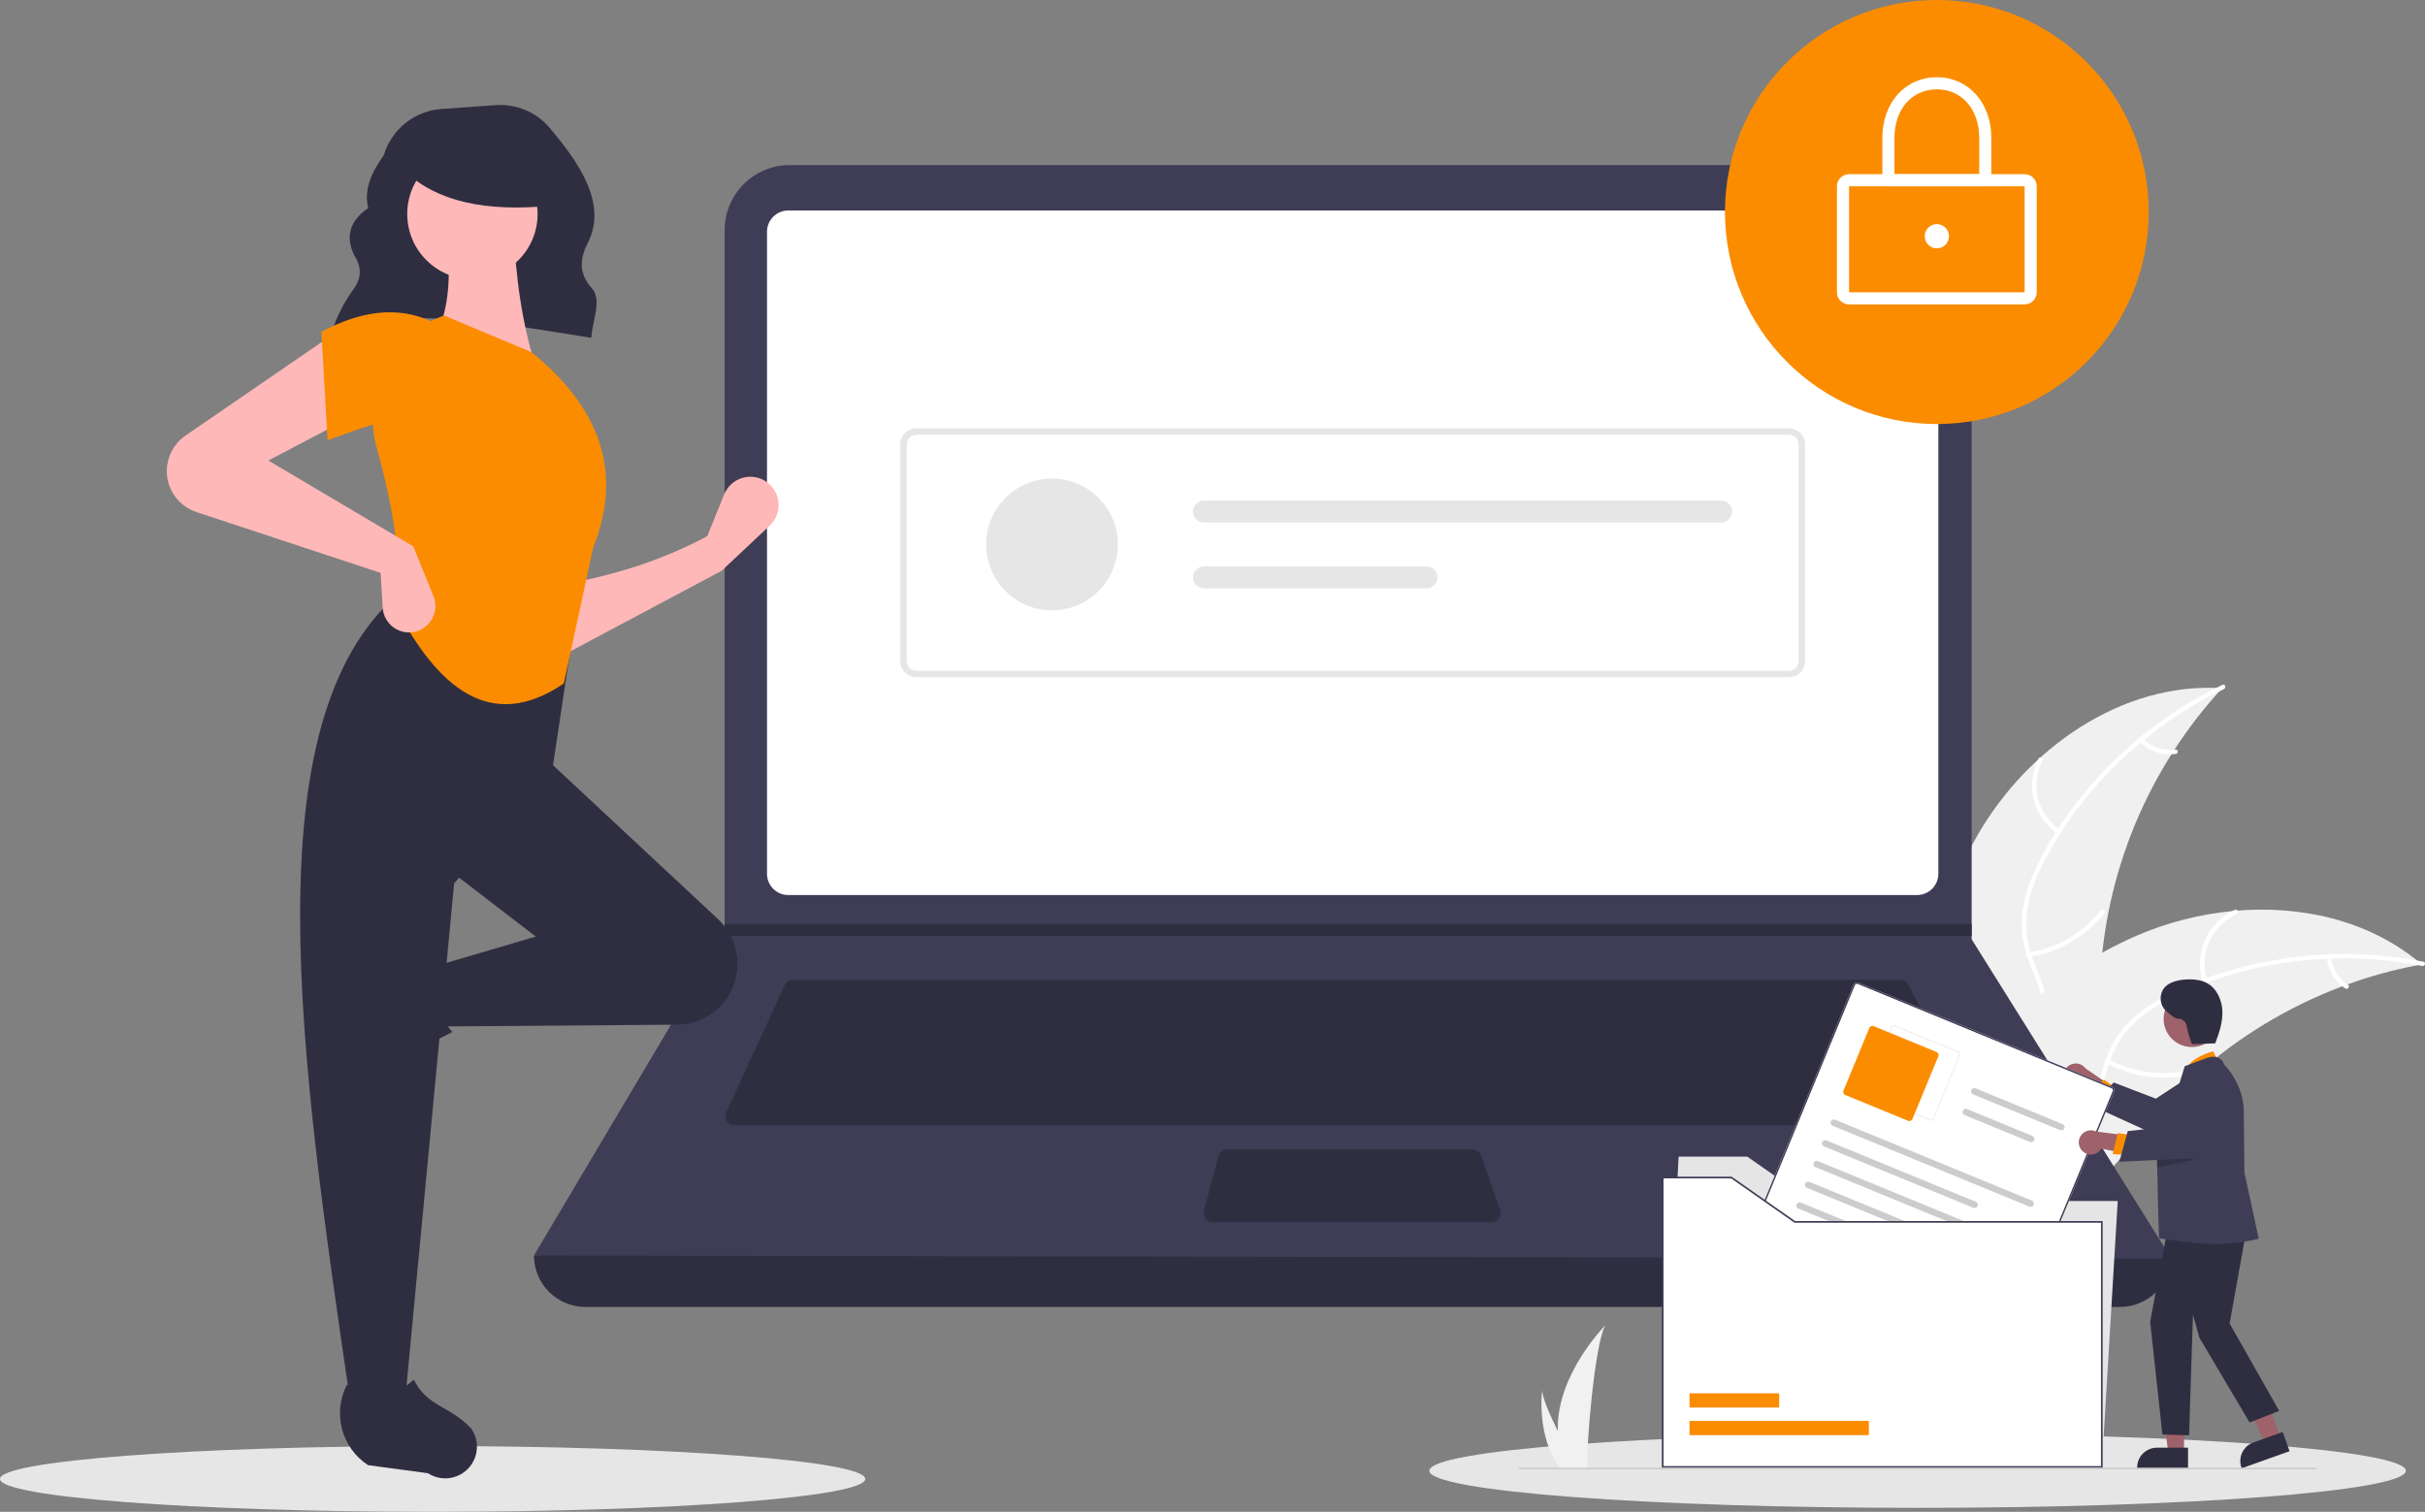 <svg width="765" height="477" viewBox="0 0 765 477" fill="none" xmlns="http://www.w3.org/2000/svg">
<rect x="0" y="0" width="765" height="477" fill="#808080" stroke="none"/>
<path d="M623.634 263.886C639.337 236.287 669.291 215.094 701 217.136C677.611 242.549 663.972 275.409 662.497 309.902C661.976 323.207 662.783 338.059 653.942 348.021C648.441 354.22 640.032 357.222 631.764 357.852C623.496 358.482 615.23 356.989 607.072 355.503L605.093 356.11C604.34 324.371 607.931 291.486 623.634 263.886Z" fill="#F0F0F0"/>
<path d="M701.574 217.395C678.001 228.677 657.9 247.519 645.561 270.497C642.893 275.465 640.622 280.736 639.631 286.308C638.64 291.883 639.333 297.19 641.248 302.485C642.999 307.326 645.354 312.076 645.891 317.256C646.457 322.715 644.436 327.82 640.799 331.872C636.349 336.829 630.372 339.9 624.423 342.702C617.817 345.814 610.906 348.941 606.227 354.747C605.66 355.451 604.595 354.535 605.161 353.833C613.301 343.731 627.236 341.832 636.898 333.694C641.407 329.897 644.792 324.726 644.579 318.667C644.392 313.368 641.967 308.468 640.152 303.582C638.245 298.451 637.295 293.293 637.978 287.823C638.678 282.227 640.746 276.857 643.275 271.843C648.976 260.536 656.78 250.154 665.718 241.18C675.992 230.865 687.964 222.373 701.118 216.071C701.932 215.681 702.383 217.008 701.574 217.395Z" fill="white"/>
<path d="M648.801 262.858C645.156 260.248 642.577 256.453 641.524 252.151C640.472 247.85 641.015 243.322 643.056 239.377C643.472 238.58 644.756 239.175 644.339 239.973C642.432 243.644 641.926 247.862 642.915 251.865C643.903 255.869 646.32 259.394 649.729 261.805C650.469 262.33 649.537 263.38 648.801 262.858Z" fill="white"/>
<path d="M639.626 300.568C648.724 299.226 656.986 294.473 662.766 287.257C663.338 286.541 664.408 287.475 663.837 288.189C657.809 295.688 649.2 300.616 639.729 301.992C638.826 302.122 638.728 300.698 639.626 300.568Z" fill="white"/>
<path d="M676.213 233.166C677.457 234.452 679.025 235.43 680.775 236.012C682.525 236.593 684.403 236.761 686.24 236.499C687.181 236.362 687.283 237.737 686.348 237.873C684.317 238.154 682.244 237.967 680.309 237.328C678.373 236.689 676.635 235.619 675.247 234.209C675.104 234.087 675.016 233.918 675.002 233.738C674.988 233.557 675.048 233.378 675.17 233.237C675.299 233.1 675.48 233.015 675.676 233.002C675.871 232.988 676.064 233.048 676.213 233.166Z" fill="white"/>
<path d="M764 304.295C763.447 304.397 762.894 304.499 762.335 304.612C754.904 306.023 747.601 308.034 740.497 310.623C739.944 310.814 739.387 311.017 738.841 311.224C721.793 317.643 706.09 327.159 692.53 339.286C687.139 344.117 682.124 349.349 677.53 354.938C671.186 362.656 664.924 371.527 656.634 376.559C655.775 377.094 654.883 377.575 653.964 378L606.206 358.275C606.12 358.176 606.029 358.088 605.943 357.988L604 357.288C604.217 356.983 604.448 356.672 604.665 356.367C604.79 356.19 604.925 356.017 605.05 355.84C605.137 355.723 605.224 355.606 605.296 355.496C605.325 355.457 605.354 355.418 605.378 355.39C605.45 355.28 605.528 355.185 605.595 355.085C606.883 353.341 608.186 351.603 609.503 349.871C609.508 349.86 609.508 349.86 609.523 349.854C619.595 336.681 630.861 324.231 643.666 313.878C644.051 313.567 644.44 313.245 644.847 312.942C650.645 308.308 656.814 304.153 663.292 300.519C666.845 298.541 670.497 296.743 674.233 295.132C683.894 290.989 694.15 288.384 704.624 287.414C725.504 285.484 746.772 290.224 762.786 303.285C763.196 303.62 763.595 303.95 764 304.295Z" fill="#F0F0F0"/>
<path d="M764.085 304.768C738.599 299.7 711.32 302.693 687.708 313.582C682.603 315.937 677.63 318.766 673.492 322.597C669.351 326.43 666.708 331.051 665.041 336.39C663.518 341.271 662.528 346.438 659.838 350.866C657.002 355.533 652.328 358.381 647.005 359.431C640.493 360.717 633.904 359.6 627.499 358.285C620.388 356.825 613.025 355.196 605.82 357.019C604.947 357.24 604.653 355.881 605.525 355.66C618.06 352.488 630.255 359.267 642.815 358.557C648.676 358.226 654.472 356.138 657.948 351.205C660.987 346.891 662.013 341.563 663.512 336.608C665.087 331.405 667.436 326.748 671.27 322.816C675.191 318.793 680.062 315.764 685.084 313.29C696.41 307.712 708.845 304.117 721.334 302.314C735.689 300.24 750.295 300.623 764.52 303.446C765.4 303.621 764.959 304.942 764.085 304.768Z" fill="white"/>
<path d="M694.834 309.482C693.495 305.197 693.775 300.59 695.626 296.486C697.476 292.382 700.777 289.047 704.937 287.077C705.78 286.681 706.456 287.928 705.612 288.325C701.734 290.152 698.661 293.259 696.945 297.085C695.23 300.91 694.987 305.202 696.259 309.185C696.534 310.051 695.108 310.343 694.834 309.482Z" fill="white"/>
<path d="M665.09 334.095C673.054 338.514 682.371 339.729 691.18 337.498C692.053 337.276 692.347 338.66 691.475 338.882C682.303 341.186 672.611 339.902 664.333 335.285C663.544 334.844 664.305 333.657 665.09 334.095Z" fill="white"/>
<path d="M735.331 301.593C735.48 303.476 736.046 305.288 736.979 306.867C737.912 308.446 739.182 309.742 740.676 310.639C741.443 311.096 740.706 312.357 739.944 311.903C738.298 310.904 736.897 309.47 735.863 307.728C734.828 305.986 734.193 303.989 734.011 301.91C733.98 301.716 734.015 301.515 734.111 301.349C734.207 301.183 734.357 301.064 734.529 301.016C734.704 300.975 734.886 301.013 735.036 301.121C735.186 301.229 735.292 301.398 735.331 301.593Z" fill="white"/>
<path d="M136.482 477C211.858 477 272.963 472.355 272.963 466.625C272.963 460.896 211.858 456.251 136.482 456.251C61.105 456.251 0 460.896 0 466.625C0 472.355 61.105 477 136.482 477Z" fill="#E6E6E6"/>
<path d="M668.768 412.359H184.675C180.37 412.359 176.241 410.647 173.197 407.601C170.153 404.554 168.443 400.422 168.443 396.113C343.926 375.701 516.112 375.701 685 396.113C685 400.422 683.29 404.554 680.246 407.601C677.202 410.647 673.073 412.359 668.768 412.359Z" fill="#2F2E41"/>
<path d="M685 397.069L168.443 396.113L228.31 295.293L228.596 294.815V72.619C228.596 69.922 229.127 67.251 230.158 64.76C231.189 62.268 232.7 60.004 234.606 58.097C236.511 56.19 238.773 54.677 241.263 53.645C243.752 52.613 246.421 52.082 249.115 52.082H601.463C604.158 52.082 606.826 52.613 609.315 53.645C611.805 54.677 614.067 56.19 615.972 58.097C617.878 60.004 619.389 62.268 620.42 64.76C621.452 67.251 621.982 69.922 621.982 72.619V296.344L685 397.069Z" fill="#3F3D56"/>
<path d="M248.647 66.417C246.875 66.419 245.177 67.124 243.924 68.379C242.671 69.633 241.966 71.333 241.964 73.106V275.702C241.966 277.476 242.671 279.176 243.924 280.43C245.177 281.684 246.875 282.39 248.647 282.392H604.795C606.567 282.39 608.266 281.684 609.519 280.43C610.772 279.176 611.477 277.476 611.479 275.702V73.106C611.477 71.333 610.772 69.633 609.519 68.379C608.266 67.124 606.567 66.419 604.795 66.417H248.647Z" fill="white"/>
<path d="M250.14 309.15C249.592 309.151 249.056 309.308 248.595 309.604C248.134 309.899 247.767 310.321 247.537 310.818L229.09 350.955C228.89 351.392 228.802 351.872 228.835 352.352C228.868 352.832 229.021 353.295 229.281 353.7C229.54 354.105 229.896 354.438 230.318 354.669C230.739 354.899 231.212 355.02 231.692 355.02H619.622C620.11 355.02 620.59 354.895 621.017 354.657C621.443 354.419 621.802 354.076 622.058 353.661C622.315 353.245 622.461 352.77 622.483 352.282C622.505 351.794 622.402 351.308 622.183 350.871L602.132 310.734C601.896 310.257 601.53 309.856 601.078 309.576C600.625 309.296 600.103 309.148 599.571 309.15H250.14Z" fill="#2F2E41"/>
<path d="M387.159 362.666C386.529 362.666 385.917 362.874 385.417 363.258C384.918 363.641 384.558 364.178 384.393 364.787L379.766 381.988C379.651 382.413 379.636 382.859 379.722 383.29C379.807 383.722 379.99 384.128 380.258 384.478C380.525 384.827 380.869 385.11 381.264 385.305C381.658 385.5 382.092 385.601 382.532 385.601H470.531C470.988 385.601 471.438 385.492 471.844 385.282C472.25 385.073 472.599 384.769 472.864 384.397C473.129 384.024 473.301 383.594 473.366 383.142C473.431 382.689 473.387 382.228 473.237 381.796L467.288 364.595C467.093 364.031 466.728 363.543 466.242 363.197C465.757 362.852 465.177 362.666 464.581 362.666H387.159Z" fill="#2F2E41"/>
<path d="M621.982 291.47V295.293H228.31L228.606 294.815V291.47H621.982Z" fill="#2F2E41"/>
<path d="M611.001 133.79C647.915 133.79 677.839 103.84 677.839 66.895C677.839 29.95 647.915 0 611.001 0C574.088 0 544.164 29.95 544.164 66.895C544.164 103.84 574.088 133.79 611.001 133.79Z" fill="#FB8C00"/>
<path d="M638.691 96.042H583.312C582.299 96.041 581.328 95.638 580.612 94.921C579.896 94.204 579.493 93.233 579.492 92.219V58.772C579.494 57.758 579.896 56.787 580.612 56.07C581.328 55.353 582.299 54.95 583.312 54.949H638.691C639.704 54.95 640.675 55.353 641.391 56.07C642.107 56.787 642.509 57.758 642.511 58.772V92.219C642.51 93.233 642.107 94.204 641.391 94.921C640.675 95.638 639.704 96.041 638.691 96.042ZM583.312 58.772V92.219H638.694L638.691 58.772L583.312 58.772Z" fill="white"/>
<path d="M628.188 58.772H593.815V43.482C593.815 32.407 601.043 24.369 611.001 24.369C620.96 24.369 628.188 32.407 628.188 43.482L628.188 58.772ZM597.634 54.949H624.369V43.482C624.369 34.479 618.872 28.192 611.001 28.192C603.131 28.192 597.634 34.479 597.634 43.482L597.634 54.949Z" fill="white"/>
<path d="M611.002 78.362C613.111 78.362 614.821 76.651 614.821 74.54C614.821 72.429 613.111 70.717 611.002 70.717C608.892 70.717 607.182 72.429 607.182 74.54C607.182 76.651 608.892 78.362 611.002 78.362Z" fill="white"/>
<path d="M564.343 213.673H289.099C287.748 213.672 286.453 213.134 285.497 212.177C284.541 211.221 284.004 209.924 284.002 208.572V140.237C284.004 138.884 284.541 137.588 285.497 136.631C286.453 135.675 287.748 135.137 289.099 135.135H564.343C565.695 135.137 566.99 135.675 567.946 136.631C568.901 137.588 569.439 138.884 569.44 140.237V208.572C569.439 209.924 568.901 211.221 567.946 212.177C566.99 213.134 565.695 213.672 564.343 213.673ZM289.099 137.176C288.289 137.177 287.511 137.5 286.938 138.073C286.365 138.647 286.042 139.425 286.041 140.237V208.572C286.042 209.383 286.365 210.161 286.938 210.735C287.511 211.309 288.289 211.632 289.099 211.633H564.343C565.154 211.632 565.931 211.309 566.505 210.735C567.078 210.161 567.401 209.383 567.401 208.572V140.237C567.401 139.425 567.078 138.647 566.505 138.073C565.931 137.5 565.154 137.177 564.343 137.176L289.099 137.176Z" fill="#E6E6E6"/>
<path d="M331.867 192.563C343.334 192.563 352.63 183.259 352.63 171.782C352.63 160.305 343.334 151.002 331.867 151.002C320.4 151.002 311.104 160.305 311.104 171.782C311.104 183.259 320.4 192.563 331.867 192.563Z" fill="#E6E6E6"/>
<path d="M379.819 157.928C379.364 157.928 378.914 158.017 378.493 158.191C378.073 158.364 377.691 158.619 377.369 158.941C377.047 159.263 376.791 159.645 376.617 160.065C376.443 160.486 376.353 160.937 376.353 161.392C376.353 161.847 376.443 162.298 376.617 162.719C376.791 163.139 377.047 163.521 377.369 163.843C377.691 164.165 378.073 164.42 378.493 164.593C378.914 164.767 379.364 164.856 379.819 164.855H542.956C543.874 164.855 544.754 164.49 545.403 163.841C546.052 163.191 546.416 162.31 546.416 161.392C546.416 160.473 546.052 159.592 545.403 158.943C544.754 158.293 543.874 157.928 542.956 157.928H379.819Z" fill="#E6E6E6"/>
<path d="M379.819 178.709C378.901 178.709 378.021 179.074 377.372 179.724C376.723 180.373 376.359 181.254 376.359 182.173C376.359 183.091 376.723 183.972 377.372 184.622C378.021 185.271 378.901 185.636 379.819 185.636H450.017C450.935 185.636 451.815 185.271 452.464 184.622C453.113 183.972 453.478 183.091 453.478 182.173C453.478 181.254 453.113 180.373 452.464 179.724C451.815 179.074 450.935 178.709 450.017 178.709H379.819Z" fill="#E6E6E6"/>
<path d="M104.324 105.838C128.076 95.727 157.659 102.133 186.551 106.579C186.82 101.195 190.078 94.642 186.665 90.885C182.518 86.322 182.899 81.526 185.395 76.703C191.777 64.371 182.633 51.248 173.402 40.336C171.321 37.883 168.691 35.955 165.726 34.709C162.761 33.463 159.544 32.935 156.337 33.168L139.235 34.39C135.074 34.688 131.103 36.25 127.853 38.868C124.603 41.487 122.229 45.036 121.05 49.041C116.966 54.599 114.781 60.142 116.157 65.656C110.041 69.84 109.013 74.89 111.761 80.582C114.092 84.167 114.067 87.656 111.655 91.048C108.488 95.374 106.062 100.196 104.477 105.319L104.324 105.838Z" fill="#2F2E41"/>
<path d="M227.632 180.11L176.751 207.184L176.107 184.623C192.715 181.848 208.515 177.017 223.124 169.152L228.445 155.993C229.025 154.56 229.968 153.301 231.18 152.342C232.393 151.383 233.834 150.756 235.361 150.522C236.889 150.289 238.451 150.457 239.895 151.01C241.338 151.563 242.613 152.483 243.594 153.678C245.029 155.427 245.746 157.656 245.601 159.915C245.455 162.173 244.457 164.292 242.809 165.841L227.632 180.11Z" fill="#FFB8B8"/>
<path d="M103.31 336.425C102.939 335.063 102.86 333.637 103.079 332.242C103.297 330.847 103.809 329.514 104.579 328.33L115.756 311.162C118.4 307.102 122.456 304.169 127.138 302.932C131.821 301.696 136.795 302.244 141.096 304.471C136.399 312.474 137.053 319.494 142.718 325.595C133.924 329.892 125.796 335.438 118.587 342.061C117.271 342.959 115.759 343.529 114.178 343.724C112.597 343.919 110.993 343.733 109.498 343.182C108.003 342.63 106.662 341.73 105.585 340.554C104.509 339.379 103.729 337.963 103.31 336.425Z" fill="#2F2E41"/>
<path d="M229.95 313.978C228.259 316.799 225.871 319.138 223.017 320.77C220.162 322.402 216.936 323.272 213.649 323.297L139.396 323.86L136.176 305.166L169.023 295.497L141.328 274.224L171.599 238.77L226.58 290.059C229.794 293.057 231.882 297.068 232.495 301.422C233.109 305.775 232.21 310.208 229.95 313.978Z" fill="#2F2E41"/>
<path d="M127.803 441.825H110.413C94.8 334.709 78.907 227.293 125.871 187.201L181.26 196.226L174.175 243.283L143.26 278.737L127.803 441.825Z" fill="#2F2E41"/>
<path d="M143.089 466.089C141.728 466.461 140.303 466.54 138.909 466.321C137.515 466.102 136.183 465.591 135.001 464.82L116.12 462.28C112.062 459.634 109.131 455.574 107.896 450.888C106.66 446.202 107.208 441.223 109.433 436.918C117.429 441.619 124.443 440.964 130.539 435.293C134.846 443.997 141.942 443.466 148.719 450.799C149.616 452.116 150.186 453.629 150.381 455.211C150.576 456.794 150.39 458.4 149.84 459.896C149.289 461.392 148.389 462.734 147.215 463.812C146.04 464.889 144.626 465.67 143.089 466.089Z" fill="#2F2E41"/>
<path d="M169.023 115.649L136.82 107.913C142.168 96.956 142.608 84.764 140.04 71.815L161.938 71.17C162.624 87.273 164.7 102.317 169.023 115.649Z" fill="#FFB8B8"/>
<path d="M177.873 215.635C154.431 231.623 137.867 216.182 125.227 192.358C126.983 177.78 124.139 160.335 118.872 141.379C116.529 133.018 117.404 124.082 121.323 116.335C125.242 108.588 131.92 102.593 140.04 99.533L167.735 111.136C191.251 130.321 195.879 151.102 187.057 173.02L177.873 215.635Z" fill="#FB8C00"/>
<path d="M110.413 131.764L84.65 145.301L130.379 172.375L136.742 188.083C137.166 189.132 137.373 190.256 137.35 191.387C137.326 192.518 137.073 193.633 136.605 194.662C136.137 195.692 135.464 196.616 134.628 197.377C133.792 198.138 132.81 198.721 131.741 199.09C130.526 199.509 129.231 199.641 127.957 199.476C126.682 199.31 125.464 198.852 124.396 198.137C123.328 197.421 122.441 196.468 121.802 195.352C121.164 194.236 120.793 192.987 120.717 191.703L120.074 180.755L61.954 161.559C59.995 160.912 58.21 159.828 56.732 158.388C55.255 156.948 54.124 155.191 53.426 153.249C52.407 150.419 52.356 147.33 53.278 144.467C54.201 141.604 56.046 139.127 58.524 137.426L105.261 105.335L110.413 131.764Z" fill="#FFB8B8"/>
<path d="M136.176 134.343C125.431 129.63 115.661 134.749 103.328 138.855L101.396 104.69C113.642 98.158 125.317 96.397 136.176 101.467L136.176 134.343Z" fill="#FB8C00"/>
<path d="M149.028 88.093C160.384 88.093 169.589 78.88 169.589 67.515C169.589 56.15 160.384 46.937 149.028 46.937C137.673 46.937 128.468 56.15 128.468 67.515C128.468 78.88 137.673 88.093 149.028 88.093Z" fill="#FFB8B8"/>
<path d="M173.625 64.918C153.269 66.914 137.757 63.582 127.844 54.094V46.454H171.898L173.625 64.918Z" fill="#2F2E41"/>
<path d="M604.931 475.749C690.001 475.749 758.963 470.507 758.963 464.041C758.963 457.574 690.001 452.332 604.931 452.332C519.861 452.332 450.898 457.574 450.898 464.041C450.898 470.507 519.861 475.749 604.931 475.749Z" fill="#E6E6E6"/>
<g clip-path="url(#clip0_1225_173)">
<path d="M491.441 451.542C491.547 455.465 492.205 459.355 493.398 463.095C493.424 463.182 493.453 463.267 493.482 463.354H500.782C500.774 463.276 500.766 463.189 500.759 463.095C500.272 457.51 503.052 423.925 506.408 418.112C506.114 418.584 490.875 433.797 491.441 451.542Z" fill="#F1F1F1"/>
<path d="M491.989 463.095C492.05 463.182 492.114 463.268 492.179 463.354H497.655C497.614 463.28 497.566 463.193 497.51 463.095C496.605 461.465 493.927 456.593 491.442 451.542C488.772 446.114 486.32 440.48 486.526 438.441C486.462 438.901 484.614 452.92 491.989 463.095Z" fill="#F1F1F1"/>
<path d="M651.292 340.815C651.501 341.33 651.821 341.794 652.229 342.173C652.637 342.552 653.123 342.838 653.654 343.009C654.184 343.18 654.745 343.233 655.299 343.164C655.852 343.096 656.383 342.907 656.855 342.611L667.424 351.072L668.079 344.076L657.942 337.113C657.391 336.354 656.581 335.824 655.664 335.622C654.748 335.42 653.789 335.56 652.97 336.016C652.15 336.472 651.527 337.213 651.218 338.097C650.908 338.982 650.935 339.948 651.292 340.815Z" fill="#9F616A"/>
<path d="M667.66 343.419L663.716 340.637L659.241 345.796L664.446 348.875L667.66 343.419Z" fill="#FB8C00"/>
<path d="M666.796 341.532L680.091 346.637L692.888 338.274C694.211 337.409 695.803 337.055 697.369 337.276C698.934 337.498 700.365 338.281 701.394 339.478C702.424 340.676 702.981 342.206 702.963 343.784C702.944 345.362 702.351 346.879 701.294 348.052L701.18 348.179L681.496 358.711L659.996 348.909L666.796 341.532Z" fill="#3F3D56"/>
<path d="M663.049 462.826H524.52L529.543 364.937H551.221L571.211 378.921H668.071L663.049 462.826Z" fill="#E5E5E5"/>
<path d="M629.138 432.975L549.071 400.065C548.791 399.949 548.568 399.728 548.452 399.449C548.335 399.17 548.334 398.856 548.449 398.576L584.729 310.652C584.845 310.373 585.067 310.151 585.347 310.035C585.626 309.918 585.941 309.917 586.221 310.032L666.288 342.942C666.568 343.058 666.791 343.279 666.907 343.558C667.024 343.837 667.024 344.151 666.909 344.431L630.629 432.355C630.514 432.634 630.292 432.856 630.012 432.972C629.733 433.089 629.418 433.089 629.138 432.975Z" fill="white"/>
<path d="M629.138 432.975L549.071 400.065C548.791 399.949 548.568 399.728 548.452 399.449C548.335 399.17 548.334 398.856 548.449 398.576L584.729 310.652C584.845 310.373 585.067 310.151 585.347 310.035C585.626 309.918 585.941 309.917 586.221 310.032L666.288 342.942C666.568 343.058 666.791 343.279 666.907 343.558C667.024 343.837 667.024 344.151 666.909 344.431L630.629 432.355C630.514 432.634 630.292 432.856 630.012 432.972C629.733 433.089 629.418 433.089 629.138 432.975ZM586.047 310.454C585.879 310.385 585.69 310.386 585.522 310.455C585.354 310.525 585.221 310.658 585.152 310.826L548.872 398.75C548.803 398.918 548.803 399.106 548.873 399.273C548.943 399.441 549.077 399.574 549.245 399.643L629.312 432.553C629.48 432.622 629.669 432.621 629.836 432.552C630.004 432.482 630.137 432.349 630.207 432.181L666.487 344.257C666.556 344.089 666.555 343.901 666.485 343.733C666.416 343.566 666.282 343.433 666.114 343.364L586.047 310.454Z" fill="#3F3D56"/>
<path d="M608.661 353.556L588.802 345.394C588.522 345.278 588.3 345.057 588.183 344.778C588.067 344.499 588.066 344.185 588.181 343.905L596.359 324.085C596.475 323.806 596.697 323.584 596.976 323.468C597.256 323.351 597.57 323.35 597.851 323.465L617.709 331.628C617.989 331.743 618.212 331.965 618.328 332.244C618.444 332.523 618.445 332.836 618.33 333.116L610.152 352.936C610.036 353.215 609.814 353.437 609.535 353.554C609.255 353.67 608.941 353.671 608.661 353.556ZM597.677 323.887C597.508 323.818 597.32 323.819 597.152 323.888C596.984 323.958 596.851 324.091 596.782 324.259L588.604 344.079C588.535 344.247 588.535 344.435 588.605 344.602C588.675 344.77 588.808 344.903 588.976 344.972L608.835 353.134C609.003 353.203 609.191 353.203 609.359 353.133C609.527 353.063 609.66 352.93 609.729 352.762L617.908 332.942C617.977 332.775 617.976 332.586 617.906 332.419C617.837 332.251 617.703 332.119 617.535 332.049L597.677 323.887Z" fill="#F2F2F2"/>
<path d="M601.956 353.636L582.098 345.474C581.846 345.37 581.646 345.171 581.541 344.919C581.436 344.668 581.435 344.386 581.539 344.134L589.717 324.314C589.821 324.063 590.021 323.863 590.272 323.758C590.524 323.654 590.807 323.653 591.059 323.756L610.917 331.919C611.169 332.023 611.37 332.222 611.475 332.473C611.579 332.724 611.58 333.007 611.477 333.258L603.298 353.078C603.194 353.33 602.995 353.53 602.743 353.634C602.491 353.739 602.208 353.74 601.956 353.636Z" fill="#FB8C00"/>
<path d="M640.206 380.702L578.096 355.173C577.971 355.122 577.857 355.046 577.762 354.951C577.666 354.856 577.59 354.743 577.538 354.619C577.486 354.494 577.459 354.361 577.459 354.226C577.459 354.091 577.485 353.958 577.537 353.833C577.588 353.709 577.663 353.595 577.759 353.5C577.854 353.404 577.967 353.329 578.092 353.277C578.216 353.225 578.35 353.198 578.485 353.198C578.62 353.198 578.754 353.224 578.879 353.275L640.989 378.804C641.241 378.908 641.442 379.107 641.547 379.358C641.651 379.61 641.652 379.892 641.548 380.144C641.444 380.395 641.245 380.596 640.993 380.7C640.741 380.805 640.458 380.805 640.206 380.702Z" fill="#CCCCCC"/>
<path d="M622.509 381.073L575.399 361.709C575.274 361.658 575.16 361.583 575.065 361.487C574.969 361.392 574.893 361.279 574.841 361.155C574.789 361.031 574.762 360.897 574.762 360.762C574.762 360.628 574.788 360.494 574.839 360.37C574.891 360.245 574.966 360.132 575.062 360.036C575.157 359.941 575.27 359.865 575.395 359.813C575.519 359.761 575.653 359.735 575.788 359.734C575.923 359.734 576.057 359.76 576.182 359.812L623.293 379.175C623.545 379.279 623.745 379.478 623.85 379.73C623.955 379.981 623.955 380.263 623.852 380.515C623.748 380.767 623.548 380.967 623.296 381.071C623.045 381.176 622.762 381.177 622.509 381.073Z" fill="#CCCCCC"/>
<path d="M649.913 356.578L622.449 345.29C622.324 345.239 622.211 345.163 622.115 345.068C622.02 344.973 621.944 344.86 621.892 344.736C621.84 344.611 621.813 344.478 621.813 344.343C621.812 344.208 621.839 344.075 621.89 343.95C621.942 343.826 622.017 343.712 622.112 343.617C622.208 343.521 622.321 343.446 622.445 343.394C622.57 343.342 622.704 343.315 622.839 343.315C622.974 343.315 623.107 343.341 623.232 343.392L650.696 354.681C650.948 354.784 651.149 354.984 651.254 355.235C651.358 355.486 651.359 355.769 651.255 356.02C651.151 356.272 650.952 356.472 650.7 356.577C650.448 356.681 650.165 356.682 649.913 356.578Z" fill="#CCCCCC"/>
<path d="M640.362 360.297L619.752 351.826C619.5 351.723 619.3 351.523 619.195 351.272C619.09 351.021 619.089 350.738 619.193 350.487C619.297 350.235 619.497 350.035 619.748 349.93C620 349.826 620.283 349.825 620.535 349.929L641.145 358.4C641.397 358.503 641.598 358.703 641.702 358.954C641.807 359.205 641.808 359.488 641.704 359.739C641.6 359.991 641.401 360.191 641.149 360.296C640.897 360.4 640.614 360.401 640.362 360.297Z" fill="#CCCCCC"/>
<path d="M634.812 393.774L572.702 368.245C572.577 368.194 572.463 368.119 572.368 368.024C572.272 367.929 572.196 367.816 572.144 367.691C572.092 367.567 572.065 367.433 572.065 367.299C572.065 367.164 572.091 367.03 572.142 366.906C572.194 366.781 572.269 366.668 572.365 366.573C572.46 366.477 572.573 366.401 572.698 366.349C572.822 366.298 572.956 366.271 573.091 366.271C573.226 366.27 573.36 366.297 573.485 366.348L635.595 391.877C635.847 391.98 636.048 392.18 636.152 392.431C636.257 392.682 636.258 392.965 636.154 393.216C636.05 393.468 635.85 393.668 635.599 393.773C635.347 393.878 635.064 393.878 634.812 393.774Z" fill="#CCCCCC"/>
<path d="M617.115 394.146L570.004 374.782C569.88 374.731 569.766 374.655 569.67 374.56C569.575 374.465 569.499 374.352 569.447 374.228C569.395 374.103 569.368 373.97 569.368 373.835C569.368 373.7 569.394 373.567 569.445 373.442C569.497 373.318 569.572 373.204 569.667 373.109C569.763 373.013 569.876 372.938 570.001 372.886C570.125 372.834 570.259 372.807 570.394 372.807C570.529 372.807 570.663 372.833 570.787 372.884L617.898 392.248C618.023 392.299 618.137 392.375 618.232 392.47C618.328 392.565 618.404 392.678 618.456 392.802C618.508 392.927 618.535 393.06 618.535 393.195C618.535 393.33 618.509 393.463 618.457 393.588C618.406 393.712 618.331 393.825 618.235 393.921C618.14 394.016 618.027 394.092 617.902 394.144C617.778 394.196 617.644 394.223 617.509 394.223C617.374 394.223 617.24 394.197 617.115 394.146Z" fill="#CCCCCC"/>
<path d="M629.418 406.847L567.307 381.318C567.055 381.214 566.855 381.015 566.75 380.764C566.645 380.513 566.644 380.23 566.748 379.979C566.852 379.727 567.052 379.527 567.303 379.422C567.555 379.317 567.838 379.317 568.09 379.42L630.201 404.949C630.453 405.053 630.653 405.252 630.758 405.504C630.863 405.755 630.864 406.037 630.76 406.289C630.656 406.541 630.456 406.741 630.205 406.845C629.953 406.95 629.67 406.951 629.418 406.847Z" fill="#CCCCCC"/>
<path d="M626.721 413.383L564.61 387.854C564.358 387.751 564.158 387.551 564.053 387.3C563.948 387.049 563.947 386.767 564.051 386.515C564.155 386.263 564.355 386.063 564.606 385.958C564.858 385.854 565.141 385.853 565.393 385.957L627.504 411.486C627.628 411.537 627.742 411.613 627.838 411.708C627.933 411.803 628.009 411.916 628.061 412.04C628.113 412.164 628.14 412.298 628.14 412.433C628.14 412.567 628.114 412.701 628.063 412.825C628.011 412.95 627.936 413.063 627.841 413.159C627.745 413.254 627.632 413.33 627.507 413.382C627.383 413.434 627.249 413.461 627.114 413.461C626.979 413.461 626.845 413.435 626.721 413.383Z" fill="#CCCCCC"/>
<path d="M596.42 412.898C597.663 412.963 598.91 412.926 600.146 412.784C601.26 412.654 602.42 412.476 603.396 411.891C603.818 411.651 604.178 411.314 604.445 410.909C604.713 410.504 604.881 410.042 604.935 409.56C604.978 409.101 604.874 408.641 604.638 408.246C604.401 407.85 604.045 407.54 603.62 407.36C603.189 407.179 602.717 407.118 602.254 407.183C601.791 407.247 601.354 407.436 600.989 407.728C600.6 408.066 600.292 408.487 600.088 408.96C599.884 409.433 599.79 409.945 599.813 410.46C599.864 412.572 601.538 414.657 603.397 415.536C605.491 416.525 608.351 415.684 608.887 413.248C608.999 412.741 608.307 412.565 608.018 412.89C607.623 413.325 607.41 413.893 607.421 414.479C607.432 415.066 607.667 415.626 608.077 416.045C608.488 416.464 609.044 416.711 609.631 416.735C610.218 416.76 610.792 416.559 611.236 416.175L610.458 415.855C610.684 416.801 611.156 417.671 611.826 418.377C612.496 419.084 613.34 419.601 614.274 419.878C614.735 420.016 615.213 420.089 615.695 420.094C616.279 420.096 616.88 420.389 617.439 420.571L621.469 421.881C622.062 422.074 622.438 421.176 621.841 420.981L618.191 419.795C617.582 419.597 616.976 419.394 616.366 419.201C615.93 419.064 615.452 419.138 614.997 419.057C614.146 418.896 613.358 418.497 612.725 417.907C612.092 417.316 611.641 416.558 611.423 415.721C611.41 415.638 611.376 415.559 611.323 415.493C611.271 415.427 611.202 415.375 611.124 415.343C611.046 415.311 610.961 415.299 610.877 415.309C610.793 415.32 610.713 415.351 610.645 415.401C610.39 415.643 610.05 415.775 609.698 415.768C609.346 415.76 609.011 415.615 608.766 415.362C608.521 415.11 608.386 414.771 608.391 414.42C608.395 414.069 608.538 413.733 608.789 413.487L607.919 413.13C607.573 414.701 605.652 415.291 604.268 414.837C602.719 414.329 601.388 412.849 600.926 411.3C600.803 410.928 600.757 410.534 600.793 410.143C600.829 409.753 600.945 409.374 601.134 409.03C601.303 408.717 601.566 408.464 601.886 408.307C602.206 408.151 602.567 408.099 602.919 408.158C603.233 408.202 603.517 408.366 603.712 408.616C603.907 408.865 603.997 409.181 603.963 409.496C603.911 409.85 603.773 410.185 603.561 410.474C603.349 410.762 603.069 410.994 602.746 411.148C601.874 411.615 600.831 411.731 599.863 411.837C598.759 411.957 597.647 411.989 596.539 411.932C595.916 411.901 595.791 412.866 596.42 412.898Z" fill="#FB8C00"/>
<path d="M663.049 385.517V462.826H524.52V371.533H546.199L566.187 385.517H663.049Z" fill="white"/>
<path d="M589.555 448.314H532.98V452.8H589.555V448.314Z" fill="#FB8C00"/>
<path d="M561.267 439.607H532.98V444.093H561.267V439.607Z" fill="#FB8C00"/>
<path d="M663.313 463.09H524.256V371.269H546.282L566.272 385.253H663.313V463.09ZM524.785 462.562H662.784V385.781H566.105L546.115 371.797H524.785V462.562Z" fill="#3F3D56"/>
<path d="M719.46 453.759L714.773 455.431L706.081 438.182L712.999 435.714L719.46 453.759Z" fill="#9F616A"/>
<path d="M707.166 463.258L707.097 463.068C706.542 461.51 706.628 459.797 707.336 458.303C708.045 456.808 709.319 455.656 710.878 455.098L720.109 451.805L722.28 457.867L707.166 463.258Z" fill="#2F2E41"/>
<path d="M688.98 458.386H684.002L681.634 439.223L688.981 439.224L688.98 458.386Z" fill="#9F616A"/>
<path d="M690.249 463.202L674.199 463.201V462.999C674.199 462.18 674.36 461.369 674.674 460.613C674.988 459.856 675.449 459.169 676.029 458.59C676.609 458.011 677.297 457.552 678.055 457.238C678.813 456.925 679.626 456.764 680.446 456.764H680.447L690.249 456.764L690.249 463.202Z" fill="#2F2E41"/>
<path d="M700.324 335.962L698.159 331.693C698.159 331.693 690.095 333.709 689.361 338.374L700.324 335.962Z" fill="#FB8C00"/>
<path d="M709.256 384.778L703.369 417.567L719.001 445.157L709.662 448.804L693.828 422.059L691.798 414.765L690.579 452.857L682.157 452.602L678.296 417.033L684.489 383.968L709.256 384.778Z" fill="#2F2E41"/>
<path d="M708.038 369.964L707.834 350.737C707.834 342.588 702.461 336.582 701.716 336.027C701.366 334.91 700.737 334.139 699.848 333.735C698.056 332.925 695.866 333.897 695.773 333.941L689.201 336.4L689.17 336.49C689.1 336.695 682.469 358.413 680.804 363.863C680.567 364.645 680.431 365.093 680.431 365.093C680.431 365.093 680.457 366.353 680.503 368.313C680.65 375.052 680.998 390.064 681.137 390.694C681.137 390.694 693.276 392.531 698.082 392.531C706.729 392.531 712.221 390.879 712.345 390.851L712.543 390.81L708.038 369.964Z" fill="#3F3D56"/>
<path d="M695.697 329.262C700.003 326.913 701.585 321.525 699.231 317.228C696.878 312.93 691.479 311.351 687.174 313.7C682.868 316.049 681.286 321.437 683.639 325.734C685.993 330.032 691.391 331.611 695.697 329.262Z" fill="#9F616A"/>
<path opacity="0.2" d="M692.42 365.895L680.503 368.313C680.457 366.353 680.431 365.093 680.431 365.093C680.431 365.093 680.567 364.645 680.804 363.863L692.42 365.895Z" fill="black"/>
<path d="M657.129 363.361C657.552 363.723 658.05 363.988 658.587 364.137C659.124 364.287 659.687 364.317 660.237 364.226C660.787 364.134 661.31 363.924 661.769 363.609C662.229 363.294 662.614 362.882 662.896 362.403L676.181 365.066L673.538 358.553L661.328 357.022C660.49 356.601 659.526 356.502 658.619 356.743C657.712 356.984 656.925 357.549 656.408 358.33C655.89 359.111 655.678 360.055 655.811 360.982C655.944 361.909 656.413 362.756 657.129 363.361Z" fill="#9F616A"/>
<path d="M672.864 358.161L668.079 357.501L666.483 364.137L672.523 364.482L672.864 358.161Z" fill="#FB8C00"/>
<path d="M671.227 356.882L685.385 355.315L692.896 342.015C693.672 340.64 694.923 339.594 696.415 339.073C697.907 338.551 699.538 338.59 701.004 339.181C702.47 339.772 703.67 340.875 704.381 342.284C705.091 343.694 705.264 345.313 704.865 346.84L704.822 347.005L692.196 365.392L668.587 366.554L671.227 356.882Z" fill="#3F3D56"/>
<path d="M699.003 329.18L691.629 329.444C691.179 329.46 689.959 324.619 689.8 323.614C689.673 322.96 689.313 322.375 688.786 321.967C688.258 321.558 687.6 321.356 686.934 321.397C686.382 321.449 684.99 320.419 683.554 319.2C680.827 316.887 680.969 312.541 683.964 310.585C684.046 310.532 684.127 310.483 684.205 310.439C686.095 309.383 688.306 309.029 690.472 309.002C692.435 308.977 694.454 309.224 696.183 310.151C699.284 311.814 700.934 315.447 701.079 318.957C701.224 322.467 700.096 325.899 698.817 329.171" fill="#2F2E41"/>
<path d="M730.525 463.618H479.377C479.307 463.618 479.24 463.59 479.19 463.54C479.141 463.491 479.113 463.424 479.113 463.354C479.113 463.284 479.141 463.217 479.19 463.167C479.24 463.118 479.307 463.09 479.377 463.09H730.525C730.596 463.09 730.663 463.118 730.712 463.167C730.762 463.217 730.79 463.284 730.79 463.354C730.79 463.424 730.762 463.491 730.712 463.54C730.663 463.59 730.596 463.618 730.525 463.618Z" fill="#CBCBCB"/>
</g>
<defs>
<clipPath id="clip0_1225_173">
<rect width="251.677" height="154.618" fill="white" transform="translate(479.113 309)"/>
</clipPath>
</defs>
</svg>
